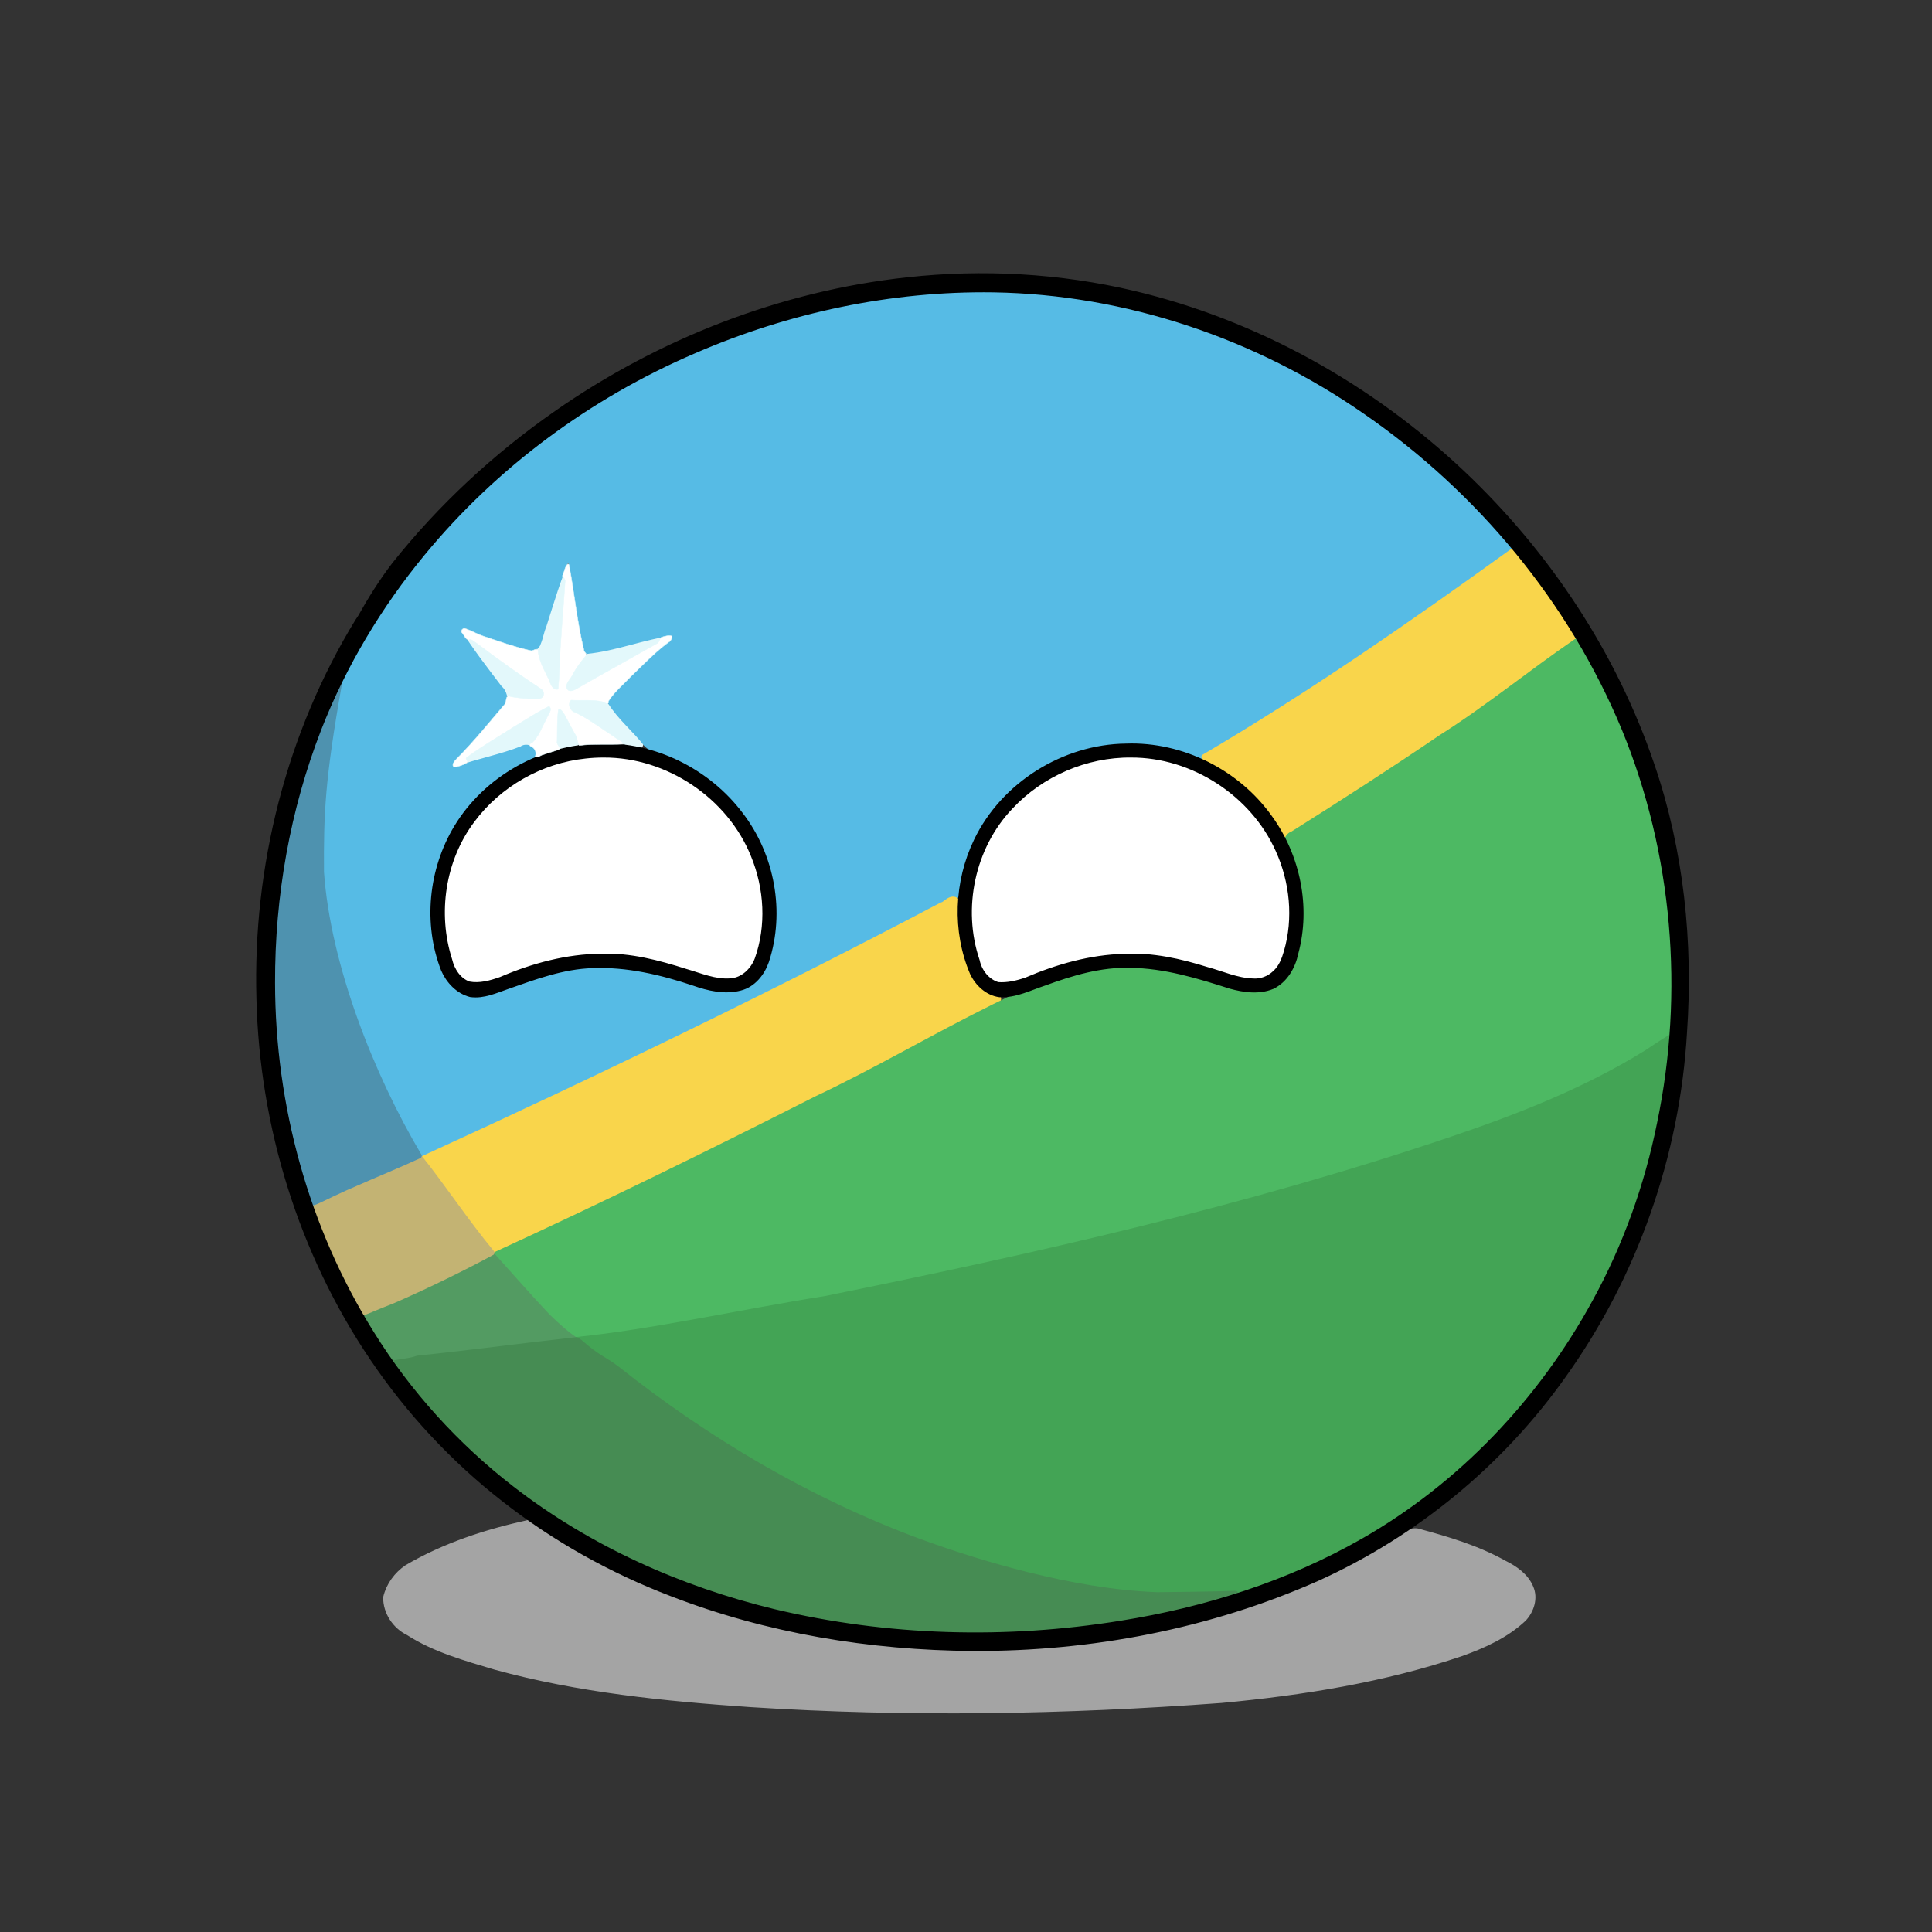 <?xml version="1.0" encoding="UTF-8" standalone="no"?>
<!-- Created with Inkscape (http://www.inkscape.org/) -->

<svg
   version="1.1"
   id="svg2417"
   width="907.776"
   height="907.776"
   viewBox="0 0 907.776 907.776"
   sodipodi:docname="Alacernia and Tremonia Countryball.svg"
   inkscape:version="1.1 (c68e22c387, 2021-05-23)"
   xmlns:inkscape="http://www.inkscape.org/namespaces/inkscape"
   xmlns:sodipodi="http://sodipodi.sourceforge.net/DTD/sodipodi-0.dtd"
   xmlns="http://www.w3.org/2000/svg"
   xmlns:svg="http://www.w3.org/2000/svg">
  <rect x="0" y="0" width="907.776" height="907.776" fill="#333333" stroke="none"/>
  <defs
     id="defs2421" />
  <sodipodi:namedview
     id="namedview2419"
     pagecolor="#ffffff"
     bordercolor="#cccccc"
     borderopacity="1"
     inkscape:pageshadow="0"
     inkscape:pageopacity="1"
     inkscape:pagecheckerboard="0"
     showgrid="false"
     inkscape:zoom="0.3535534"
     inkscape:cx="316.78383"
     inkscape:cy="294.15641"
     inkscape:window-width="1824"
     inkscape:window-height="1051"
     inkscape:window-x="-9"
     inkscape:window-y="-9"
     inkscape:window-maximized="1"
     inkscape:current-layer="svg2417"
     inkscape:snap-nodes="false"
     inkscape:snap-others="false"
     width="907.776px" />
  <path
     style="fill:#e3f8fb;fill-opacity:1;fill-rule:evenodd;stroke:#e3f8fb;stroke-width:2.4;stroke-linecap:round;stroke-linejoin:round;stroke-miterlimit:4;stroke-dasharray:none;stroke-opacity:1;stop-color:#000000"
     d="m 264.552,271.988 c -4.634,10.651 -7.425,21.96 -10.986,32.985 -0.215,4.329 2.004,8.241 4.072,11.878 1.159,2.23 2.24,7.166 4.196,6.422 0.003,-12.575 0.554,-6.204 0.42,-7.842 -0.176,-14.208 1.909,-28.311 2.618,-42.48 -0.016,-0.342 -0.125,-0.68 -0.32,-0.963 z"
     id="path137951"
     sodipodi:nodetypes="cccccccc" />
  <path
     style="fill:#e3f8fb;fill-opacity:1;fill-rule:evenodd;stroke:#e3f8fb;stroke-width:2.4;stroke-linecap:round;stroke-linejoin:round;stroke-miterlimit:4;stroke-dasharray:none;stroke-opacity:1;stop-color:#000000"
     d="m 309.366,300 c -10.77,2.719 -21.597,5.204 -32.352,7.982 -4.324,2.76 -6.097,7.806 -8.818,11.903 -1.03,1.016 -2.49,3.676 -0.191,4.079 2.015,0.137 3.342,-1.68 5.068,-2.394 11.652,-6.792 23.462,-13.307 35.32,-19.729 0.588,-0.407 1.063,-1.097 0.973,-1.84 z"
     id="path137990"
     sodipodi:nodetypes="scccccccccccccccccccss" />
  <path
     style="fill:#e3f8fb;fill-opacity:1;fill-rule:evenodd;stroke:#e3f8fb;stroke-width:2.4;stroke-linecap:round;stroke-linejoin:round;stroke-miterlimit:4;stroke-dasharray:none;stroke-opacity:1;stop-color:#000000"
     d="m 268.715,329.682 c -1.39,1.599 0.065,4.525 2.179,4.382 8.899,4.503 16.5,11.105 25.186,15.966 1.077,1.845 4.473,1.734 5.065,-0.461 0.11,-2.272 -2.051,-3.595 -3.588,-4.865 -4.948,-4.354 -7.956,-10.803 -13.952,-13.962 -4.711,-2.161 -9.974,-0.281 -14.89,-1.061 z"
     id="path138029"
     sodipodi:nodetypes="scccccccccccccss" />
  <path
     style="fill:#e3f8fb;fill-opacity:1;fill-rule:evenodd;stroke:#e3f8fb;stroke-width:2.4;stroke-linecap:round;stroke-linejoin:round;stroke-miterlimit:4;stroke-dasharray:none;stroke-opacity:1;stop-color:#000000"
     d="m 262.988,333.83 c -0.739,5.025 -0.086,10.121 -0.607,15.161 1.279,3.422 6.879,3.684 8.472,0.396 -0.105,-4.032 -3.524,-6.811 -4.688,-10.483 -0.897,-1.785 -1.876,-3.548 -3.177,-5.075 z"
     id="path138068"
     sodipodi:nodetypes="cccccccccsc" />
  <path
     style="fill:#e3f8fb;fill-opacity:1;fill-rule:evenodd;stroke:#e3f8fb;stroke-width:2.4;stroke-linecap:round;stroke-linejoin:round;stroke-miterlimit:4;stroke-dasharray:none;stroke-opacity:1;stop-color:#000000"
     d="m 257.814,332.418 c -12.887,7.713 -25.686,15.583 -38.171,23.935 1.145,1.928 4.199,2.227 5.713,0.583 7.506,-4.092 16.596,-3.858 23.957,-8.294 4.145,-3.364 4.967,-8.998 7.967,-13.183 0.533,-0.893 0.97,-2.018 0.534,-3.041 z"
     id="path138107"
     sodipodi:nodetypes="cccccccccccccccccsc" />
  <path
     style="fill:#e3f8fb;fill-opacity:1;fill-rule:evenodd;stroke:#e3f8fb;stroke-width:2.4;stroke-linecap:round;stroke-linejoin:round;stroke-miterlimit:4;stroke-dasharray:none;stroke-opacity:1;stop-color:#000000"
     d="m 221.068,300.96 c 1.799,5.838 6.489,10.037 9.768,15.013 2.702,3.373 5.488,6.679 8.139,10.093 3.806,1.834 8.125,1.094 12.19,1.416 1.575,1.683 4.72,-0.9 3.333,-2.752 -3.91,-3.209 -8.771,-5.047 -12.515,-8.48 -7.065,-4.967 -14.033,-10.072 -20.915,-15.29 z"
     id="path138146"
     sodipodi:nodetypes="scccccccccccccss" />
  <path
     style="fill:#56bbe5;fill-opacity:1;fill-rule:evenodd;stroke:#56bbe5;stroke-width:2.4;stroke-linecap:round;stroke-linejoin:round;stroke-miterlimit:4;stroke-dasharray:none;stroke-opacity:1;stop-color:#000000"
     d="m 458.218,136.396 c -70.458,2.019 -140.461,24.975 -197.548,66.511 -38.043,27.568 -70.638,63.034 -93.281,104.304 -9.152,18.742 -13.413,39.459 -15.422,60.102 -5.314,54.333 7.307,109.959 34.08,157.409 2.629,4.811 5.318,9.592 8.143,14.291 0.672,3.325 5.18,5.046 7.898,3.016 2.669,-1.214 5.115,-2.9 7.898,-3.865 79.929,-37.278 159.923,-74.566 237.653,-116.3 2.155,-0.557 3.649,-2.908 3.257,-5.096 5.06,-31.53 30.964,-58.553 62.284,-64.851 16.299,-3.615 33.696,-2.319 49.202,3.914 3.835,0.046 6.632,-2.941 9.822,-4.6 46.686,-28.071 91.664,-58.886 135.718,-90.902 2.215,-0.062 3.22,-3.452 1.397,-4.711 -29.769,-33.818 -65.033,-63.203 -105.184,-83.899 -44.924,-23.126 -95.423,-35.127 -145.916,-35.324 z m -190.746,123.789 c 2.936,15.242 4.329,30.758 7.878,45.886 13.987,-1.307 27.117,-6.95 41.042,-8.619 1.079,2.113 -0.405,4.779 -2.519,5.536 -6.801,5.044 -12.143,11.717 -18.604,17.15 -3.027,3.035 -5.933,6.192 -8.686,9.479 4.651,7.628 11.819,13.214 17.189,20.277 7.367,6.359 17.625,7.692 25.172,13.77 17.165,11.856 30.021,30.249 34.043,50.83 2.8,14.12 1.727,29.334 -4.766,42.328 -4.156,7.071 -13.163,11.04 -21.148,8.874 -8.416,-1.542 -16.391,-4.807 -24.762,-6.542 -13.766,-3.579 -28.204,-6.047 -42.402,-3.757 -15.474,2.402 -29.648,9.835 -45.119,12.235 -5.371,0.42 -11.063,-1.979 -13.982,-6.617 -4.442,-6.179 -6.074,-13.791 -7.479,-21.129 -3.341,-21.523 3.472,-44.154 17.394,-60.792 6.871,-8.356 15.409,-15.364 25.037,-20.315 2.568,-0.427 4.801,-2.606 5.115,-5.217 -0.707,-2.256 -3.85,-3.203 -5.71,-1.766 -9.602,3.766 -19.784,5.705 -29.513,9.084 -1.461,1.784 -4.811,-0.375 -3.779,-2.442 2.238,-3.749 6.224,-5.977 8.682,-9.549 5.395,-6.04 10.41,-12.408 15.862,-18.399 1.384,-2.365 0.449,-5.555 -1.616,-7.21 -6.581,-8.672 -13.3,-17.267 -19.103,-26.491 -0.097,-2.249 3.227,-3.519 4.677,-1.814 8.802,4.536 18.576,6.551 27.863,9.809 1.961,0.539 4.21,-0.657 4.715,-2.658 1.075,-2.586 1.474,-5.395 2.57,-7.974 3.663,-11.428 6.98,-23.012 11.947,-33.966 z"
     id="path136473" />
  <path
     style="fill:#f9d54b;fill-opacity:1;fill-rule:evenodd;stroke:#f9d54b;stroke-width:2.4;stroke-linecap:round;stroke-linejoin:round;stroke-miterlimit:4;stroke-dasharray:none;stroke-opacity:1;stop-color:#000000"
     d="m 442.491,425.169 c -79.532,41.926 -161.554,81.576 -243.303,118.961 1.942,2.764 0.355,5.155 2.233,6.806 9.251,12.998 19.106,25.264 30.253,36.748 3.419,0.374 6.179,-2.062 9.252,-3.09 47.951,-21.152 94.613,-45.053 141.552,-68.324 28.415,-14.454 56.652,-29.258 84.658,-44.489 2.261,0.163 2.898,-3.715 0.714,-4.298 -5.966,-1.479 -10.324,-6.622 -12.492,-12.167 -3.923,-8.358 -4.988,-17.68 -5.504,-26.796 0.04,-1.855 1.18,-4.507 -0.821,-5.718 -2.253,-1.111 -4.023,1.032 -5.738,2.091 -0.257,0.119 -0.526,0.213 -0.802,0.275 z"
     id="path136512"
     sodipodi:nodetypes="ccccccccccccsc" />
  <path
     style="fill:#f9d54b;fill-opacity:1;fill-rule:evenodd;stroke:#f9d54b;stroke-width:2.4;stroke-linecap:round;stroke-linejoin:round;stroke-miterlimit:4;stroke-dasharray:none;stroke-opacity:1;stop-color:#000000"
     d="m 710.534,259.047 c -47.064,33.969 -94.799,67.146 -144.855,96.594 1.699,3.5 5.816,4.406 8.677,6.636 11.484,7.414 21.393,17.462 27.973,29.493 2.316,1.504 4.634,-0.898 6.586,-1.918 44.102,-26.678 86.403,-56.217 127.808,-86.881 1.679,-0.881 3.35,-2.321 3.275,-4.394 0.068,-2.017 -1.611,-3.363 -2.569,-4.956 -2.698,-3.709 -5.31,-7.477 -7.835,-11.305 -5.48,-7.997 -11.111,-15.954 -17.852,-22.954 -0.36,-0.217 -0.784,-0.357 -1.209,-0.315 z"
     id="path136590"
     sodipodi:nodetypes="sccccccccss" />
  <path
     style="fill:#4db963;fill-opacity:1;fill-rule:evenodd;stroke:#4db963;stroke-width:2.4;stroke-linecap:round;stroke-linejoin:round;stroke-miterlimit:4;stroke-dasharray:none;stroke-opacity:1;stop-color:#000000"
     d="m 740.71,301.242 c -21.516,14.699 -41.689,31.31 -63.728,45.253 -22.9,15.565 -46.193,30.541 -69.623,45.292 -2.687,0.802 -3.781,4.628 -1.926,6.73 7.957,17.633 8.869,38.599 1.368,56.544 -3.454,7.527 -12.231,12.386 -20.441,10.738 -9.121,-1.142 -17.639,-4.841 -26.569,-6.829 -13.021,-3.505 -26.712,-5.641 -40.161,-3.575 -18.426,2.305 -35.934,9.172 -52.423,17.477 -28.202,13.946 -55.318,30.003 -83.781,43.433 -49.751,25.238 -99.85,49.805 -150.55,73.082 9.252,13.514 21.922,24.089 33.191,35.818 1.891,1.71 3.542,4.297 6.378,4.331 3.155,0.269 6.141,-1.071 9.257,-1.268 140.81,-21.262 280.358,-52.546 415.368,-98.132 28.533,-10.223 56.657,-22.263 82.033,-39.007 2.387,-1.742 5.516,-3.362 6.038,-6.578 0.828,-4.158 -0.184,-8.39 0.185,-12.579 0.008,-22.855 0.155,-45.941 -4.535,-68.423 -7.078,-35.385 -19.798,-69.645 -37.627,-101.023 -0.552,-0.769 -1.462,-1.419 -2.454,-1.285 z"
     id="path136551"
     sodipodi:nodetypes="sccccccccccccccccccss" />
  <path
     style="fill:#43a455;fill-opacity:1;fill-rule:evenodd;stroke:#43a455;stroke-width:2.4;stroke-linecap:round;stroke-linejoin:round;stroke-miterlimit:4;stroke-dasharray:none;stroke-opacity:1;stop-color:#000000"
     d="m 773.979,494.336 c -28.606,17.796 -60.15,30.18 -91.958,40.935 -95.943,32.436 -194.911,54.774 -294.065,74.848 -41.137,6.576 -81.063,15.622 -117.468,19.339 12.009,7.7 9.094,4.072 11.581,6.626 50.711,42.413 109.223,75.95 172.423,95.738 35.975,11.26 73.497,17.938 111.231,18.468 3.593,0.617 7.44,1.85 10.984,0.348 36.4,-11.404 71.266,-28.689 100.801,-53.008 58.207,-47.825 96.435,-118.765 105.636,-193.426 0.484,-4.33 2.073,-12.98 2.388,-17.328 -5.867,3.575 -7.896,5.056 -11.552,7.46 z"
     id="path136668"
     sodipodi:nodetypes="cccccccccccc" />
  <path
     style="fill:#539b62;fill-opacity:1;fill-rule:evenodd;stroke:#539b62;stroke-width:2.4;stroke-linecap:round;stroke-linejoin:round;stroke-miterlimit:4;stroke-dasharray:none;stroke-opacity:1;stop-color:#000000"
     d="m 219.819,596.247 c -15.518,7.84 -31.635,14.395 -47.383,21.744 -0.974,2.446 -0.121,5.475 1.976,7.064 2.589,3.893 4.33,8.418 7.78,11.685 0.811,2.268 3.724,3.471 5.899,2.436 24.477,-4.74 79.422,-10.325 81.463,-10.239 -3.006,-1.972 -7.127,-5.576 -11.988,-10.251 -8.618,-9.058 -17.759,-19.598 -26.143,-28.874 -4.25,-0.151 -6.087,4.16 -9.862,5.561 -0.579,0.294 -1.159,0.587 -1.742,0.874 z"
     id="path136746"
     sodipodi:nodetypes="cccccccccc" />
  <path
     style="fill:#468c53;fill-opacity:1;fill-rule:evenodd;stroke:#468c53;stroke-width:2.4;stroke-linecap:round;stroke-linejoin:round;stroke-miterlimit:4;stroke-dasharray:none;stroke-opacity:1;stop-color:#000000"
     d="m 270.248,629.558 c -24.703,2.73 -49.338,6.055 -74.062,8.609 -3.483,1.298 -7.244,1.39 -10.848,2.171 1.587,3.89 5.25,6.37 7.215,10.024 23.759,31.533 55.195,56.82 89.881,75.436 25.822,13.937 53.693,23.772 82.109,30.89 36.77,8.657 74.752,11.758 112.466,10.32 28.542,-1.266 56.941,-5.503 84.646,-12.467 5.96,-0.509 12.263,-3.694 18.866,-5.895 -9.837,0.367 -30.849,0.644 -36.952,0.659 -20.671,-0.813 -41.114,-4.561 -61.162,-9.511 -17.361,-4.363 -34.477,-9.703 -51.277,-15.878 -51.126,-19.025 -98.64,-47.091 -141.323,-80.942 -5.578,-4.321 -8.661,-4.769 -17.22,-12.336 -2.766,-2.015 -1.546,-0.752 -2.34,-1.08 z"
     id="path136707"
     sodipodi:nodetypes="ccccccccccccccc" />
  <path
     style="fill:#c3b373;fill-opacity:1;fill-rule:evenodd;stroke:#c3b373;stroke-width:2.4;stroke-linecap:round;stroke-linejoin:round;stroke-miterlimit:4;stroke-dasharray:none;stroke-opacity:1;stop-color:#000000"
     d="m 197.324,543.971 c -10.611,3.694 -21.519,10.188 -31.96,14.306 -4.173,2.58 -9.172,3.384 -13.324,6.016 -1.692,0.952 -3.32,2.021 -4.844,3.225 6.424,14.959 11.458,30.664 20.32,44.445 0.903,1.931 -0.169,4.684 1.95,5.401 5.555,-2.172 8.46,-3.545 14.8,-5.977 14.912,-6.466 32.561,-15.018 46.857,-22.781 -12.255,-14.805 -23.177,-31.383 -33.799,-44.635 z"
     id="path136785"
     sodipodi:nodetypes="ccccccccc" />
  <path
     style="fill:#4e92af;fill-opacity:1;fill-rule:evenodd;stroke:#4e92af;stroke-width:2.4;stroke-linecap:round;stroke-linejoin:round;stroke-miterlimit:4;stroke-dasharray:none;stroke-opacity:1;stop-color:#000000"
     d="m 159.575,320.723 c -26.736,24.507 -44.629,136.05 -15.252,238.466 2.513,8.28 -2.301,8.183 17.834,-0.913 18.1,-7.971 24.333,-10.346 34.805,-15.18 -22.363,-37.606 -42.885,-89.634 -45.936,-133.395 -0.161,-27.306 0.407,-43.442 8.549,-88.979 z"
     id="path136824"
     sodipodi:nodetypes="cccccc" />
  <path
     style="fill:#a4a4a4;fill-opacity:1;fill-rule:evenodd;stroke:#a4a4a4;stroke-width:2.4;stroke-linecap:round;stroke-linejoin:round;stroke-miterlimit:4;stroke-dasharray:none;stroke-opacity:1;stop-color:#000000"
     d="m 248.201,715.404 c -19.824,4.343 -39.412,10.719 -56.989,21.024 -4.88,3.282 -8.591,8.364 -9.961,14.108 -0.109,6.983 4.332,13.655 10.568,16.658 12.494,8.031 26.966,11.993 41.056,16.206 39.035,10.691 79.485,14.736 119.744,17.51 73.659,4.737 147.625,3.486 221.209,-1.946 38.218,-3.568 76.451,-9.673 112.902,-22.014 10.517,-3.787 21.011,-8.522 29.243,-16.27 3.61,-3.816 5.535,-9.752 3.323,-14.748 -2.249,-5.474 -7.382,-9.021 -12.512,-11.543 -12.684,-7.109 -26.731,-11.243 -40.693,-15.013 -3.847,-0.596 -7.161,1.954 -10.053,4.121 -9.524,5.915 -19.657,10.751 -29.627,15.85 -31.471,15.284 -65.209,26.09 -99.894,30.931 -18.245,2.769 -36.624,4.75 -55.064,5.557 -28.878,0.649 -57.719,-2.177 -86.263,-6.355 -32.95,-5.67 -64.993,-16.212 -95.207,-30.473 -13.482,-6.543 -26.302,-14.342 -38.939,-22.369 -0.909,-0.494 -1.855,-0.93 -2.846,-1.235 z"
     id="path136863"
     sodipodi:nodetypes="scccccccccccccccccccccccccccccccsscc" />
  <path
     style="fill:#ffffff;fill-opacity:1;fill-rule:evenodd;stroke:#ffffff;stroke-width:2.4;stroke-linecap:round;stroke-linejoin:round;stroke-miterlimit:4;stroke-dasharray:none;stroke-opacity:1;stop-color:#000000"
     d="m 282.998,356.26 c -29.397,-0.498 -58.08,18.571 -68.924,45.912 -6.782,16.893 -6.996,36.56 0.421,53.285 1.961,4.09 6.736,6.918 11.282,5.872 8.908,-1.168 16.859,-5.674 25.41,-8.13 15.715,-5.203 32.748,-6.75 49.051,-3.615 12.606,2.136 24.679,6.468 36.995,9.768 4.018,0.923 8.646,0.81 11.982,-1.901 4.202,-3.113 6.273,-8.254 7.119,-13.265 4.806,-21.386 -1.253,-44.758 -15.448,-61.395 -14.113,-16.764 -35.851,-27.236 -57.888,-26.531 z"
     id="path137093"
     sodipodi:nodetypes="cccccccccccccccccccccccccccccccccccccccccccccccccccccccccccccccccccccccccccccccccccccccccccccccccccccccccccccccccccccccccccccccccccccccccccccccccccccc" />
  <path
     style="fill:#ffffff;fill-opacity:1;fill-rule:evenodd;stroke:#ffffff;stroke-width:2.4;stroke-linecap:round;stroke-linejoin:round;stroke-miterlimit:4;stroke-dasharray:none;stroke-opacity:1;stop-color:#000000"
     d="m 530.652,356.27 c -29.443,-0.54 -58.174,18.584 -69.001,45.976 -6.849,17.077 -6.891,36.999 0.828,53.798 2.566,4.892 9.136,6.946 14.136,4.765 12.73,-3.624 24.778,-9.676 37.974,-11.596 16.427,-2.8 33.333,-0.66 49.216,4.004 7.323,2.033 14.499,4.624 21.919,6.286 4.184,0.657 8.98,0.221 12.151,-2.883 4.196,-3.898 5.733,-9.695 6.563,-15.168 4.787,-25.888 -6.307,-53.964 -27.461,-69.626 C 563.846,361.698 547.299,355.801 530.652,356.27 Z"
     id="path137132"
     sodipodi:nodetypes="sccccccccccccccccccccccccccccccccccccccccccccccccccccccccccccccccccccccccccccccccccccccccccccccccccccccccccccccccccccccccccccccccccccccccccccccccccccss" />
  <path
     style="fill:#000000;fill-opacity:1;fill-rule:evenodd;stroke:#000000;stroke-width:2.4;stroke-linecap:round;stroke-linejoin:round;stroke-miterlimit:4;stroke-dasharray:none;stroke-opacity:1;stop-color:#000000"
     d="m 529.112,350.589 c -29.226,0.298 -57.694,18.051 -70.359,44.47 -9.265,19.207 -10.249,42.434 -1.838,62.117 2.408,5.055 7.052,9.409 12.757,10.177 7.453,0.373 14.234,-3.215 21.133,-5.462 12.882,-4.712 26.376,-8.756 40.236,-8.333 16.166,0.159 31.794,4.911 47.051,9.811 6.366,1.752 13.424,2.766 19.71,0.174 6.093,-2.941 9.733,-9.343 11.058,-15.773 5.838,-21.566 0.916,-45.494 -12.14,-63.506 -15.155,-21.416 -41.337,-34.646 -67.607,-33.675 z m 2.288,4.153 c 29.07,-0.134 57.263,18.173 69.132,44.681 6.713,14.833 8.473,32.056 3.902,47.766 -1.045,3.662 -2.487,7.397 -5.413,9.984 -2.744,2.63 -6.57,4.094 -10.377,3.768 -7.536,-0.232 -14.478,-3.499 -21.657,-5.419 -12.502,-3.908 -25.547,-6.858 -38.727,-6.155 -15.932,0.414 -31.5,4.857 -46.075,11.098 -4.278,1.46 -8.797,2.532 -13.346,2.18 -5.059,-1.496 -8.672,-6.217 -9.721,-11.267 -8.34,-24.519 -2.249,-53.469 15.694,-72.237 14.414,-15.466 35.433,-24.585 56.587,-24.399 z"
     id="path137171"
     sodipodi:nodetypes="scccccccccccccccccccccccccccccccccccccccccccccccccccccccccccccccccccccccccccccccccccccccccccccccccccccccccccccccccccccccccccccccccccccccccccccsscccccccccccccccccccccccccccccccccccccccccccccccccccccccccccccccccccccccccccccccccccccccccccccccccccccccccccccccccccccccccccccccccccccccccccccccccc" />
  <path
     style="fill:#000000;fill-opacity:1;fill-rule:evenodd;stroke:#000000;stroke-width:2.4;stroke-linecap:round;stroke-linejoin:round;stroke-miterlimit:4;stroke-dasharray:none;stroke-opacity:1;stop-color:#000000"
     d="m 281.537,350.589 c -26.816,0.468 -53.153,15.129 -67.049,38.177 -11.946,19.786 -14.54,45.137 -6.121,66.745 2.349,5.448 6.877,10.279 12.758,11.781 6.122,0.838 11.889,-1.903 17.528,-3.839 12.857,-4.52 25.94,-9.358 39.718,-9.764 16.233,-0.651 32.274,3.125 47.572,8.244 6.939,2.449 14.563,4.242 21.856,2.316 6.046,-1.51 10.332,-6.875 12.304,-12.559 7.626,-23.111 2.711,-49.714 -12.086,-68.94 -15.355,-20.432 -40.817,-33.202 -66.48,-32.161 z m 2.176,4.154 c 30.016,-0.148 59.144,19.348 70.307,47.236 6.297,15.369 7.371,33.099 1.731,48.831 -2.009,5.182 -6.712,9.736 -12.469,10.078 -7.37,0.584 -14.282,-2.522 -21.22,-4.491 -12.732,-4.046 -25.925,-7.557 -39.4,-7.086 -16.313,0.115 -32.341,4.444 -47.252,10.86 -4.812,1.709 -9.998,3.155 -15.13,2.18 -4.84,-1.713 -7.876,-6.502 -9.008,-11.314 -7.015,-21.883 -3.248,-47.152 10.636,-65.587 12.493,-16.845 32.227,-28.058 53.08,-30.235 2.896,-0.327 5.81,-0.487 8.724,-0.471 z"
     id="path137210"
     sodipodi:nodetypes="sccccccccccccccccccccccccccccccccccccccccccccccccccccccccccccccccccccccccccccccccccccccccccccccccccccccccccccccccccccccccccccccccccccccccccccccccssscccccccccccccccccccccccccccccccccccccccccccccccccccccccccccccccccccccccccccccccccccccccccccccccccccccccccccccccccccccccccccccccccccccccccccccccccss" />
  <path
     style="fill:#000000;fill-opacity:1;fill-rule:evenodd;stroke:#000000;stroke-width:2.4;stroke-linecap:round;stroke-linejoin:round;stroke-miterlimit:4;stroke-dasharray:none;stroke-opacity:1;stop-color:#000000"
     d="m 168.12,291.739 c -32.459,52.974 -48.209,115.655 -46.429,177.644 1.459,59.748 19.752,119.198 53.271,168.777 16.926,25.096 37.79,47.527 61.641,66.17 23.825,18.709 50.555,33.647 78.839,44.463 45.032,17.459 93.433,25.401 141.632,25.737 55.445,0.25 111.176,-10.343 161.938,-32.883 46.063,-20.835 86.442,-54.081 115.643,-95.359 33.614,-46.981 53.458,-103.61 56.811,-161.263 2.937,-42.186 -1.496,-85.13 -15.178,-125.248 -17.71,-52.329 -49.099,-99.713 -89.205,-137.578 -43.179,-40.746 -96.808,-70.732 -154.685,-84.42 -34.649,-8.177 -70.694,-10.168 -106.066,-6.283 -59.137,6.4 -116.215,28.692 -164.928,62.671 -28.624,19.955 -54.517,43.915 -76.217,71.26 -5.93,7.739 -11.105,16.028 -15.863,24.528 -0.389,0.604 -0.79,1.2 -1.207,1.785 z M 466.908,136.173 c 62.295,0.994 123.786,21.852 174.811,57.393 53.437,36.893 96.637,88.927 121.516,149.025 23.899,58.261 29.389,123.704 16.534,185.284 -5.896,29.261 -16.081,57.682 -30.464,83.853 -25.258,46.336 -62.948,86.158 -108.903,112.338 -34.991,19.98 -73.99,32.304 -113.68,38.635 -54.051,8.741 -109.876,7.247 -163.179,-5.473 C 319.268,746.524 276.735,727.452 240.624,699.509 214.487,679.322 191.948,654.474 174.553,626.394 143.912,577.359 128.096,519.498 128.039,461.768 c -0.114,-40.677 7.043,-81.465 21.813,-119.403 11.682,-29.854 28.355,-57.684 48.748,-82.396 33.996,-41.313 78.257,-73.914 127.37,-95.012 44.295,-19.222 92.599,-29.51 140.937,-28.785 z"
     id="path138493"
     sodipodi:nodetypes="ccccccccccccccccccccccccccccccccccccccccccccccccccccccccccccccc" />
  <path
     style="fill:#ffffff;fill-opacity:1;fill-rule:evenodd;stroke:#e3f8fb;stroke-width:0.212;stroke-linecap:round;stroke-linejoin:round;stroke-miterlimit:4;stroke-dasharray:none;stroke-opacity:1;stop-color:#000000"
     d="m 266.78,265.002 c -1.48,1.341 -1.565,3.835 -2.536,5.562 0.509,0.923 1.575,1.697 1.255,2.975 -0.859,13.859 -2.31,27.696 -2.696,41.592 -0.135,2.903 -0.272,5.813 -0.562,8.711 -2.695,0.661 -3.561,-2.708 -4.347,-4.549 -2.054,-4.511 -4.838,-8.895 -5.11,-13.962 -1.024,-0.965 -2.329,0.802 -3.589,0.336 -7.287,-1.632 -14.388,-4.186 -21.472,-6.572 -3.199,-0.957 -6.098,-2.709 -9.201,-3.841 -1.243,-0.175 -2.387,1.296 -1.242,2.279 0.908,1.047 1.558,3.021 3.036,3.22 0.978,-0.908 2.283,0.85 3.199,1.186 9.959,7.424 20.099,14.845 30.454,21.605 1.446,0.783 1.984,2.564 0.983,3.925 -1.546,1.681 -4.273,0.655 -6.273,0.799 -3.361,-0.202 -6.803,-0.418 -9.985,-1.315 -1.319,0.981 -0.505,3.204 -1.835,4.313 -7.316,8.537 -14.34,17.359 -22.322,25.296 -0.769,0.906 -2.82,2.893 -1.077,3.841 2.101,-0.19 4.28,-1.02 6.093,-2.084 0.708,-0.91 -1.45,-1.755 -0.068,-2.505 7.016,-5.21 14.641,-9.566 21.991,-14.289 5.463,-3.253 10.825,-6.876 16.504,-9.654 1.848,1.61 -0.601,3.825 -1.075,5.535 -2.163,3.97 -3.672,8.586 -7.038,11.735 -0.96,0.04 -1.498,1.185 -0.41,1.556 1.852,0.758 2.775,2.828 2.028,4.683 0.861,1.14 2.761,-0.774 4.041,-0.884 2.461,-0.997 5.184,-1.45 7.56,-2.565 -0.036,-1.331 -1.703,-2.233 -1.31,-3.759 0.067,-4.876 -0.008,-9.838 0.578,-14.646 1.265,-0.83 2.109,1.347 2.788,2.1 1.786,3.266 3.461,6.596 5.312,9.828 0.963,1.441 0.666,3.522 1.704,4.797 6.912,-0.813 13.977,-0.268 20.865,-0.619 -0.694,-1.689 -3.363,-2.409 -4.792,-3.727 -5.981,-3.817 -11.653,-8.263 -18.101,-11.266 -2.245,-0.519 -3.587,-3.913 -1.775,-5.663 4.887,0.331 9.912,-0.353 14.697,0.743 0.94,0.357 3.159,1.969 2.775,-0.16 2.851,-4.513 7.123,-8.02 10.79,-11.903 5.695,-5.381 11.1,-11.176 17.417,-15.832 1.025,-0.439 1.85,-1.898 1.66,-2.989 -1.545,-0.477 -3.439,0.148 -4.987,0.614 -0.952,0.898 -0.9,2.626 -2.413,3.118 -12.26,6.959 -24.645,13.722 -36.869,20.758 -1.559,0.899 -4.086,2.352 -5.129,0.008 -0.658,-2.402 1.906,-4.259 2.748,-6.29 1.753,-3.292 4.013,-6.262 6.405,-9.092 0.397,-1.068 -1.271,-1.532 -1.126,-2.694 -3.196,-13.044 -4.423,-26.568 -6.945,-39.782 -0.076,-0.261 -0.295,-0.522 -0.596,-0.474 z"
     id="path219666" />
</svg>
